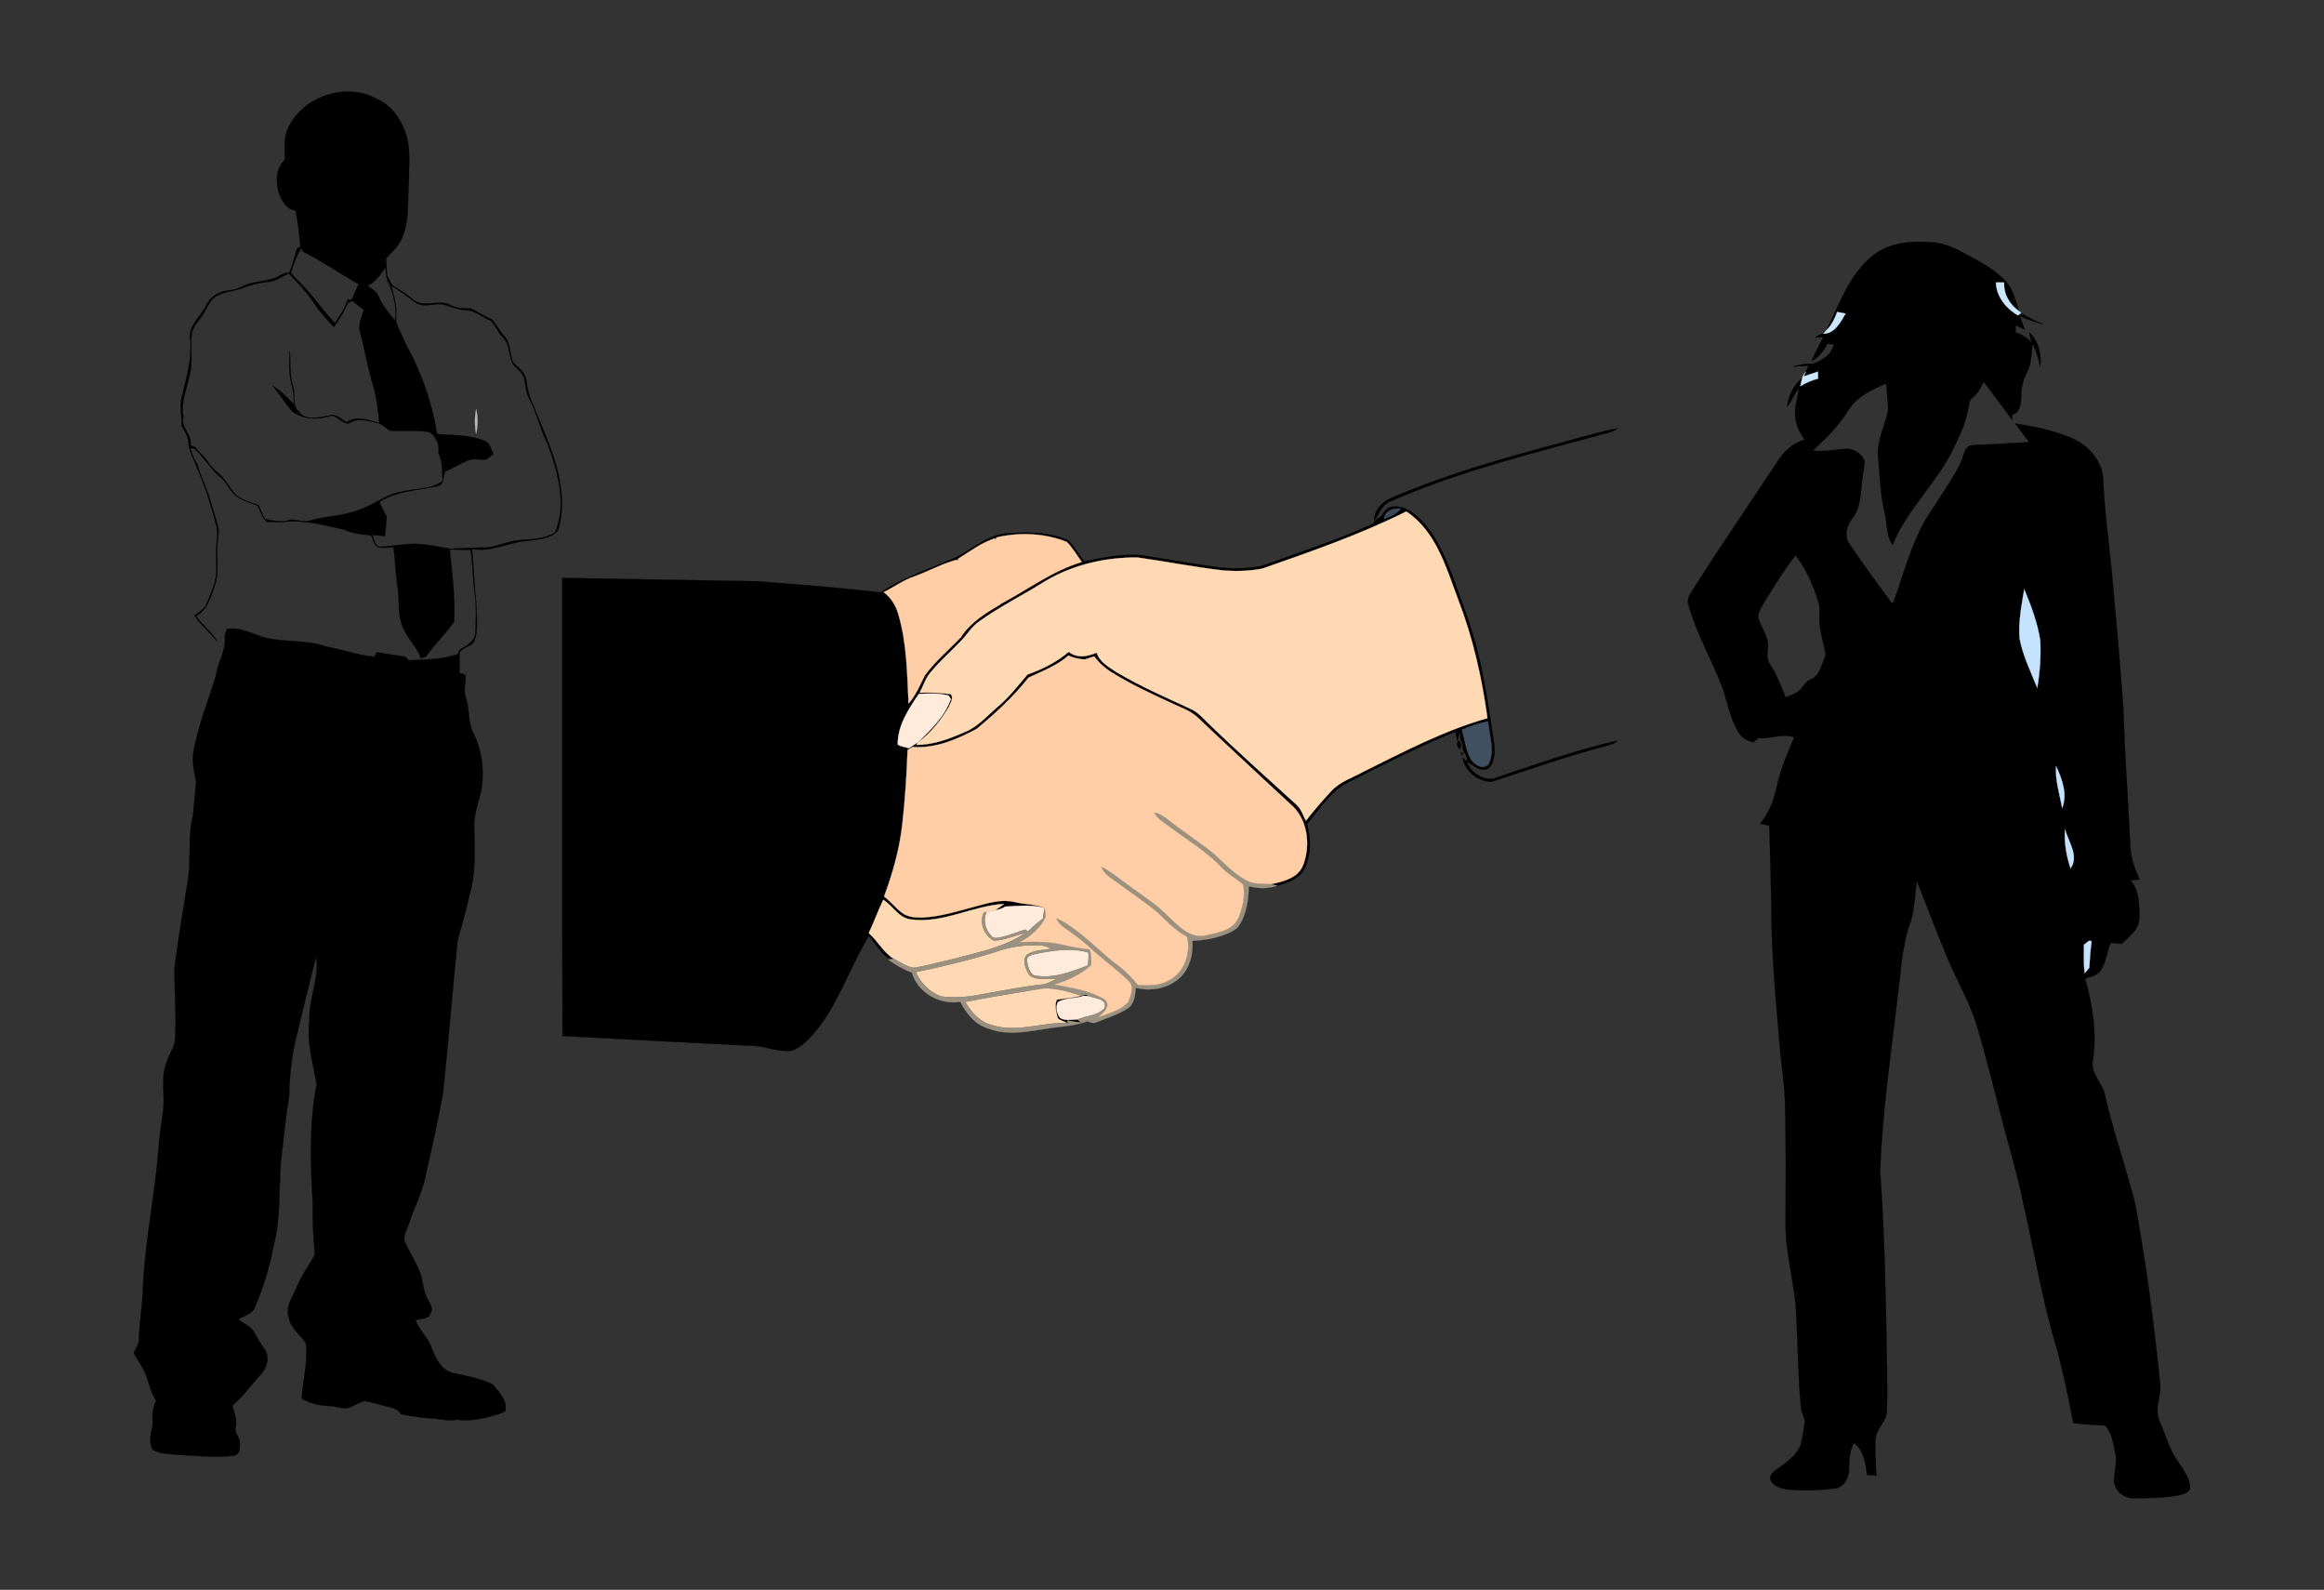 <?xml version="1.0" encoding="UTF-8"?>
<!DOCTYPE svg  PUBLIC '-//W3C//DTD SVG 1.1//EN'  'http://www.w3.org/Graphics/SVG/1.1/DTD/svg11.dtd'>
<svg enable-background="new 148.577 117.329 985.423 673.956" version="1.1" viewBox="148.58 117.33 985.42 673.96" xml:space="preserve" xmlns="http://www.w3.org/2000/svg">
<rect x="148.58" y="117.33" width="985.42" height="673.96" fill="#333333" stroke="none"/>
<g stroke="#000" stroke-width=".094">
	<path d="m271 171.02c6.58-13.17 24.79-19.03 37.66-11.61 5.82 2.62 9.81 8.14 11.81 14.06 2.4 6.59 1.36 13.73 1.53 20.58-0.75 8.04 0.36 16.52-2.91 24.11-1.4 3.51-4.34 5.96-6.79 8.7 0.1 2.41 0.26 4.82 0.41 7.23 1.13 1.88 1.72 4.43 3.97 5.32 2.78 1.44 5.21 3.4 7.67 5.32 4.56 3.01 10.3-0.63 15.07 1.84 2.69 1.37 5.64 1.7 8.62 1.41 3.11 1.42 5.97 3.44 9.17 4.77 2.09 2.56 3.65 5.52 5.97 7.91 1.77 3.11 1.81 6.88 2.89 10.26 2.39 2.27 5.55 4.45 5.74 8.07 0.48 3.46 1.25 6.89 2.9 10.01 4.45 11.47 10.1 22.66 11.68 35 0.76 6.09 0.67 12.43-1.24 18.3-2.93 3.45-7.88 3.56-12.03 4.24-8.31 0.26-16.01 5.16-24.44 3.48 0.9 7.97 1.02 16 1.94 23.97-0.06 5.19 1 10.68-1.13 15.61-1.6 1.99-4.67 2.15-6.04 4.37-0.08 2.82 0.19 5.66-0.16 8.48 0.68 0.25 2.02 0.73 2.69 0.97 0.27 3.38-1.08 6.9 0.31 10.13 1.46 4.85 0.69 10.28 3.16 14.84 3.74 7.73 4.69 16.74 2.96 25.13-1.22 4.4-2.56 8.83-2.8 13.42 0.29 9 0.73 18.1-1.19 26.97-1.81 7.42-3.71 14.83-5.82 22.17-2.12 21.34-3.91 42.72-6.1 64.06-1.98 11.74-4.74 23.33-7.29 34.96-1.37 7.31-4.9 13.92-7.22 20.93-0.78 2.7-2.95 5.58-1.47 8.41 2.26 4.7 5.23 9.1 6.78 14.12 0.7 2.98 0.87 6.14 2.37 8.89 0.81 2.08 2.95 4.15 1.56 6.47-0.8 2.82-4.29 2.39-6.51 3 1.75 4.39 5.53 7.6 7.05 12.13 1.55 4.23 4 9.04 8.74 10.24 5.78 1.34 11.79 2.3 17.15 4.98 2.44 3.14 5.89 6.42 5.28 10.79-0.51 1.21-2.05 1.27-3.1 1.78-5.69 1.68-11.7 3.27-17.66 2.28-2.92 0.73-5.88-0.03-8.79-0.34-5-0.35-10.02-0.86-14.9-2-1.22-2.52-4.14-2.64-6.49-3.35-2.96-0.7-5.83-1.82-8.86-2.16-2.49 0.68-4.64 2.23-7.11 2.97-2.16 0.22-4.3-0.31-6.37-0.83-4.54-0.04-9.18-0.86-13.15-3.16 0.42-7.77 2.66-15.42 1.81-23.23-2.03-3.9-6.5-6.34-7.2-10.93-1.82-4.84 1.73-9.14 3.42-13.43 1.94-4.85 5.18-8.98 7.57-13.57-0.69-7.33-1.08-14.68-0.95-22.05-0.93-16.68-1.53-33.58 1.68-50.08-1.51-8.88-4.33-17.77-3.04-26.89-0.47-9.22 4.25-17.89 2.83-27.15-3.06 11.65-5.73 23.4-8.64 35.08-1.77 7.88-2.71 15.93-2.76 24.01-1.61 9.12-2.34 18.36-3.51 27.54-0.92 11.85 0 23.93-3.04 35.54-1.64 9.4-4.6 18.5-8.39 27.25-1.51 2.26-4.43 2.95-6.68 4.26 1.88 1.39 3.92 2.55 5.76 4.02 1.87 2.82 3.42 5.87 5.38 8.65 2.45 3.33 1.05 8.16-1.73 10.87-3.99 4.36-7.38 9.31-11.97 13.08 0.85 2.9 2.19 5.81 1.51 8.92-0.94 2.59 1.79 4.36 1.71 6.85 0.2 2.08 0.01 5.13-2.64 5.44-7.55 0.94-15.17 0.02-22.73-0.32-3.92-0.45-8.26-0.1-11.71-2.32-1.63-3.26-0.61-7.28 0.15-10.71-0.3-3.4-0.15-6.88 1.44-9.96-2.94-4.28-3.16-9.69-5.85-14.06-1.09-2.1-2.5-4.01-3.6-6.09 0.61-2.04 2.3-3.76 2.15-5.98 0.17-7.38 1.6-14.66 1.71-22.04 0.85-19.93 5.24-39.48 6.64-59.36 0.41-5.22 1.31-10.38 1.94-15.57 0.85-6.68-1.16-13.68 1.37-20.13 0.91-3.07 2.78-5.76 3.62-8.84 0.63-10.33-0.13-20.67-0.25-31 1.57-12.75 3.84-25.42 5.81-38.12 1.41-8.87-0.26-18.04 2.08-26.78 0.49-4.71 0.84-9.44 1.33-14.15-0.7-4.25-1.88-8.51-1.16-12.84 1.99-11.08 6.17-21.58 9.56-32.26 0.6-5.85 4.63-10.95 3.68-16.99 0.36-0.98 0.7-1.96 1.04-2.94 6.47-1.11 11.91 2.98 18.05 4.07 7.99 1.54 16.39 0.6 24.13 3.42 6.79 1.19 13.3 3.67 20.2 4.25 0.3-0.47 0.9-1.41 1.2-1.88 4.02 0.63 8.02 1.34 12.05 1.9 0.35 0.38 1.06 1.13 1.42 1.51 6.95-0.38 14.03-0.32 20.72-2.56 0.24-0.5 0.73-1.5 0.97-1.99 2.96-1.64 6.73-3.79 6.6-7.68 0.16-5.03 0.47-10.1-0.21-15.1-0.93-6.46-0.92-13.02-1.86-19.48-2.95 0-5.89-0.01-8.82-0.17 1.05 10.15 2.39 20.45 1.83 30.64-3.67 5.19-8.27 9.66-11.96 14.84-0.72 0.2-1.44 0.4-2.15 0.59-1.43-4.31-4.95-7.48-6.85-11.57-3.27-5.47-2.08-12.11-2.96-18.14-0.9-5.74-1.01-11.56-1.79-17.31-2.25 0.06-4.58 0.6-6.77-0.15-1.58-1.12-2.05-3.07-2.59-4.81-3.93-0.58-8-0.69-11.61-2.53-8.65-1.84-17.53-4.44-26.46-3.14-2.13 0.07-4.25-0.09-6.37-0.16-1.86-1.85-2.61-4.36-3.69-6.66-2.69-1.39-5.82-1.81-8.29-3.65-3.18-1.81-4.36-5.49-6.87-7.95-4.67-3.63-7.57-9.03-11.96-12.95-0.37 0.03-1.12 0.1-1.49 0.14 0.92 2.15 1.34 4.62 2.93 6.43 0.56 1.96 1.05 3.94 1.9 5.8 2.9 6.54 4.79 13.45 6.74 20.31 0.86 2.61 0.05 5.33-0.1 7.99-0.48 5.94 0.96 12.12-1.21 17.86-1.65 4.67-3.06 10.11-7.81 12.6 2.54 4.05 6.79 6.66 9.02 10.95-3.09-3.84-6.99-6.99-9.71-11.11 1.5-1.19 3.15-2.23 4.44-3.66 1.46-2.76 2.34-5.78 3.51-8.66 2.06-4.7 1.04-9.96 1.23-14.93-0.06-3.66 1.02-7.4 0.01-11-2.3-8.63-4.88-17.23-8.61-25.36-1.02-3.19-3.01-6.14-3.17-9.55-0.06-2.81-1.66-5.17-3-7.5 0.37-4-0.9-8.04 0.18-11.97 1.91-8.05 4.34-16.11 3.57-24.49-0.96-5.89 4.44-9.47 6.69-14.23 1.04-2.15 2.68-4 4.83-5.08 3.11-1.83 7.01-1.08 10.12-2.91 4.05-2.27 8.85-2.09 13.21-3.43 2.54-0.57 4.45-2.75 7.19-2.64 1.27-3.31 2.26-6.72 3.23-10.13 0.35-0.21 1.05-0.65 1.41-0.87-0.4-5.12-1.05-10.22-1.93-15.28-3.64-0.35-5.56-3.7-6.96-6.66-1.5-4.9-1.81-11.1 2.29-14.85 0.12-4.71-0.63-9.73 1.68-14.06m0.98 61.94c1.91 2.38 4.23 4.4 6.24 6.7 4.33 4.7 7.9 10.06 12.41 14.59 1.99-3.16 4.4-6.22 5.29-9.92 0.44 0.03 1.33 0.1 1.77 0.13 0.94-2.25 1.94-4.48 2.95-6.69-8.01-4.46-15.55-9.77-23.76-13.86l-0.48-1.41c-2.11 3.19-3.32 6.84-4.42 10.46m32.43 5.57c1.82 1.19 3.9 2.29 4.71 4.46 1.65 3.88 4.45 7.08 7 10.38 0.77-5.15-0.53-10.35-2.32-15.15-1.54-2.24-1.51-4.97-1.82-7.56-1.94 3.13-4.16 6.21-7.57 7.87m-42.44-1.65c-3.34 0.31-6.61 1.14-9.74 2.32-4.4 1.84-9.63 1.58-13.43 4.79-1.7 1.75-2.48 4.15-3.82 6.15-1.58 2.65-4.02 4.83-4.93 7.84-1.09 5.67 0.52 11.5-0.8 17.15-1.01 6.29-4.25 12.35-2.86 18.84-1.53 4.64 3.96 7.53 2.92 12.14 0.51 0.18 1.52 0.54 2.02 0.72 1.38 2.23 3.76 3.57 5.09 5.84 1.22 2.02 2.93 3.67 4.75 5.17 2.71 2.36 4.38 5.57 6.63 8.32 2.6 3.23 6.93 3.85 10.55 5.37 0.73 1.95 1.57 3.85 2.49 5.72 3.73 1.06 7.67 1.55 11.44 0.31 2.53 0.34 5.13 1.01 7.69 0.47 7.2-2.13 14.96-2 21.94-4.97 5.47-2.08 10.2-5.92 16.01-7.14 6.05-1.58 12.98-0.89 18.3-4.6-0.17-3.97 0.16-8.15-1.69-11.81 0.37-3.39-0.81-7.24-3.91-8.99-5.5-1.02-11.14-0.18-16.69-0.62-1.96-1.13-3.53-3.06-5.88-3.4-3.61-0.81-7.75-2.09-11.08 0.14-3.49 1.12-5.43-4.19-9.05-2.77-5.21 1.62-11.11 1.09-15.56-2.22-2.88-3.44-5.25-7.29-8.15-10.73 3.4 2.01 6.21 4.89 8.94 7.71 0.09-2.95-0.26-5.88-1.01-8.73-1.12-4.57-1.02-9.33-0.63-13.99 0.31 5.09-0.22 10.27 1.34 15.21 1.24 3.48-0.66 7.89 2.41 10.59 2.93 4.17 8.55 2.55 12.74 1.82 2.91-1.09 5.21 1.42 7.5 2.76 4.41-2.93 9.34-0.9 13.91 0.37-0.6-5.62-1.15-11.27-2.84-16.69-2.22-7.28-3.42-14.81-5.34-22.16-0.9-3.16 0.82-6.2 1.64-9.18-1.65-1.18-3.27-2.39-4.81-3.7-0.64 0.23-1.28 0.47-1.91 0.71-1.56 3.68-3.61 7.14-6 10.34-3.07-3.3-6.17-6.61-8.62-10.41-2.92-4.51-6.71-8.38-10.45-12.21-3.08 1.1-5.71 3.51-9.11 3.52m52.58 1.65c0.68 2.83 1.48 5.64 1.91 8.52 0.49 2.9-0.6 6.02 0.84 8.76 1.95 4.3 3.86 8.64 6.18 12.77 5.02 10.33 8.68 21.35 10.41 32.72 6.96 0.62 14.21 0.25 20.74 3.15 1.84 1.23 2.34 3.51 3.14 5.43-1.16 0.78-2.16 1.85-3.5 2.33-2.56 0.08-5.32-0.75-7.72 0.48-3.1 1.53-6.15 3.17-9.32 4.56-0.59 2.19-0.42 5.87-3.39 6.22-8.23 1.81-17.01 1.95-24.33 6.61 0.85 2.12 1.81 4.2 3.07 6.12-0.25 2.8-0.47 5.6-0.72 8.41-1.81-0.18-3.63-0.36-5.43-0.53 1.01 1.63 0.82 4.98 3.41 5.04 5.03-0.26 10-1.3 15.05-1.25 4.88 0.17 9.68 1.19 14.47 2.07 5.2-0.23 10.4-0.49 15.61-0.52 4.75-0.54 9.15-2.78 13.94-3.1 5.09-0.54 10.64-0.38 15.08-3.31 5.01-12.25 1.02-25.79-3.28-37.65-3.17-6.16-4.55-13.05-7.82-19.16-1.56-2.73-1.3-5.98-2.15-8.91-1.01-2.46-3.47-3.83-4.92-5.97-1.57-3.65-1.11-8.26-4.22-11.15-1.98-2.03-2.85-4.87-4.85-6.88-3.75-1.26-6.71-4.55-10.86-4.52-3.13-0.08-5.98-1.43-8.94-2.27-4.05-0.95-8.71 1.74-12.33-1.06-3.33-2.34-6.52-4.89-10.07-6.91z"/>
	<path d="m942.12 226.16c7-6.2 17.01-6.8 25.89-6.11 6.89 0.37 12.67 4.41 18.62 7.44 5.27 3.02 10.79 6.28 14.21 11.47 1.88 3.13 2.75 6.72 3.77 10.19-3.94-2.75-6.5-7.17-6.24-12.05-0.87 0-2.61 0.01-3.49 0.01 0.28 6.07 4.29 10.95 9.35 13.93 0.34-0.27 1.03-0.79 1.37-1.06 2.91 2.03 6.19 3.4 9.41 4.86-3.46-0.9-6.81-2.15-10.08-3.57 0.71 1.94 1.44 3.87 2.21 5.8-1.3-0.61-2.58-1.23-3.84-1.84-0.03 1.02-0.04 2.03-0.04 3.06 2.63 0.7 4.88 2.21 6.74 4.21-0.26-1.07-0.79-3.22-1.05-4.29 4.11 3.68 5.4 9.49 4.72 14.8-0.56-3.53-1.73-6.9-3.34-10.07-0.31 4.1-0.28 8.42-2.22 12.17-1.63 3.03-2.53 6.42-2.48 9.88-0.08 3-0.26 7.25-3.83 8.16 0.01 0.56 0.04 1.67 0.05 2.23-4-5.45-8.16-10.78-12.17-16.22-1.19 2.45-2.41 5-4.62 6.7-1.73 1.15-1.46 3.44-2.02 5.21-1.04 5.87-3.66 11.27-6.26 16.59-6.96 14.53-19.67 25.61-25.69 40.65-2.92-3.98-2.22-9.28-3.43-13.85-1.86-8.03-2.02-16.28-2.82-24.45-0.29-6.63 3.25-12.58 4.36-18.96-0.13-3.71-0.59-7.4-0.81-11.1-4.4 1.71-8.71 3.86-12.35 6.91-2.85 2.32-4.35 5.77-6.6 8.6-3.55 4.77-7.88 8.86-12.19 12.92 4.93 0.53 9.81-0.64 14.73-0.8 3.08 0.31 6.42 2.25 7.28 5.41-0.25 3-0.96 5.95-1.17 8.96-0.61 5.13-0.67 10.76-3.99 15.03-2.48 3.14-3.8 7.74-1.13 11.2 5.65 8.3 11.56 16.43 17.49 24.52 0.22 0.05 0.65 0.15 0.86 0.21 5.06-13.71 8.38-28.44 17.08-40.46 3.97-6.36 8.46-12.45 11.66-19.25 1.25-2.52 1.24-7 4.91-7.14 7.98-0.46 15.99-0.75 23.98-1.35-1.95-2.62-3.95-5.19-5.88-7.81 7.9 1.09 15.78 2.82 23.2 5.8 7.22 2.87 13.5 9.35 14.08 17.39 0.52 13.36 2.42 26.61 3.69 39.91 1.54 16.36 2.99 32.73 4.27 49.12 0.98 11.27 0.99 22.6 1.75 33.89 0.62 11.31 1.33 22.62 1.88 33.94 0.25 4.62 2.04 8.95 3.81 13.17-0.94 0.11-2.81 0.32-3.74 0.43 3.69 4.3 3.68 10.17 3.7 15.52 0.23 5.05-4.26 8.28-7.55 11.37-1.51-0.16-3.01-0.3-4.5-0.44-1.86 3.68-1.97 8.02-4.2 11.54-1.49 2.27-4.34 2.87-6.76 3.59 3.2 11.3 5.12 23.13 3.27 34.85-1.06 5.71 4.51 9.64 5.25 15.04 3.11 13.48 7.55 26.58 11.23 39.91 2.11 7.16 3.02 14.58 4.28 21.92 3.24 19.65 5.69 39.43 7.73 59.25 0.92 5.55-2.62 11.22-0.19 16.64 2.59 5.94 4.21 12.42 8.15 17.68 2.1 3.24 4.7 6.56 4.83 10.58-0.41 2.28-3 2.68-4.84 3.21-6.37 1.21-12.9 1.3-19.35 1.23-4.03 0.07-7.97-3.33-8.12-7.41 0.13-4.07 1.46-8.14 0.5-12.2-0.88-3.87-1.4-8.23-4.25-11.21-4.51-0.33-9.05-0.35-13.52-1.05-1.97-10.51-4.17-20.99-6.9-31.33-6.27-20.38-9.6-41.48-14.37-62.23-2.7-13.18-6.71-26.02-9.99-39.06-3.06-11.68-5.9-23.42-9.37-34.99-3.05-10.55-8.82-19.99-12.96-30.1-4.38-10.66-8.56-21.39-12.73-32.12-0.83 5.68-0.85 11.51-2.53 17.03-3.85 10.32-4.18 21.48-5.63 32.29-2.84 24.59-6.55 49.15-7.39 73.92 2.05 27.63 2.39 55.35 2.92 83.05 0.03 6.02 0.16 12.05-0.06 18.08 0.18 4.56-4.27 7.51-4.8 11.93-0.41 5.26 0.19 10.55 0.3 15.83-1.32-0.11-2.62-0.21-3.91-0.29-0.64-4.86-1.35-10.35-5.53-13.56-1.86 3.4-2.14 7.26-2.1 11.06 0.03 3.65-2.07 7.8-6.04 8.25-6.43 0.78-12.96 1.03-19.42 0.48-2.92-0.28-6.27-1.19-7.77-3.95-0.83-2.07 1.14-3.68 2.63-4.72 3.91-2.71 8.15-5.62 10.02-10.18 0.84-2.86 1.17-5.84 1.64-8.77 0.66-2.71-1.48-4.97-1.52-7.62-1.16-12.84-1.28-25.74-1.93-38.61-0.39-12.78-4.49-25.14-4.52-37.95 0.02-16.98 0.24-33.97-0.23-50.95-0.1-9.08-1.8-18.03-2.42-27.07-1.58-18.95-3.44-37.93-3.39-56.97-0.25-11.55-0.48-23.1-0.86-34.65-1.33-0.3-2.65-0.59-3.96-0.87 4.06-4.58 5.98-10.51 7.3-16.37 1.52-7.01 4.37-13.63 7.19-20.19-5.01-1.87-10.1 0.76-15.21 0.31-0.54 0.46-1.64 1.37-2.18 1.82-2.4-0.69-4.76-1.84-6.05-4.07-3.81-5.99-4.81-13.18-7.19-19.76-4.49-11.53-10.79-22.36-14.14-34.32-1.07-2.69 0.9-5.01 2.18-7.18 11.47-18.11 23.64-35.76 35.43-53.67 2.7-4.28 6.55-8.05 11.61-9.26-1.58-2.34-3.04-4.84-3.59-7.64-1.29-4.71 0.42-9.49 1.2-14.1-2.28 2.16-2.9 5.39-5.04 7.62 0.48-4.75 2.86-9.09 6.42-12.22-0.21 0.89-0.63 2.67-0.84 3.57 2.33-1.43 4.85-2.51 7.5-3.19-0.02-1-0.02-1.99 0-2.98-2.03 0.64-4.04 1.32-6.03 2l0.83-1.93c0.29-0.65 0.87-1.94 1.16-2.59-2.2 0.16-4.37 0.33-6.56 0.39 2.78-0.83 5.66-1.47 8.58-1.2 3.69-1.41 8.01-3.98 8.72-8.21-0.69-0.06-2.06-0.18-2.75-0.25-1.44 3.05-3.67 5.67-6.63 7.33 1.43-3.5 3.15-6.86 4.93-10.19-0.84 0.04-2.52 0.14-3.36 0.19 0.99-0.89 2.13-1.44 3.41-1.64 4.81 0.02 7.29-4.9 9.4-8.51-1.21-0.23-2.4-0.45-3.59-0.67-0.98 2.81-2.32 5.52-4.44 7.65 5.33-10.86 9.42-23.09 19.01-31.08m-43.98 143.99c-1.56 2.8-3.69 5.49-4.14 8.74 0.97 3.53 3.19 6.59 4.09 10.15 0.68 3.21-1.13 6.86 0.9 9.78 2.97 4.35 4.8 9.3 6.73 14.16 1.87-0.83 3.88-1.48 5.59-2.66 1.73-1.46 2.57-3.87 4.75-4.81 4.33-1.59 4.99-6.87 6.66-10.59-0.71-4.3-2.14-8.46-2.52-12.82-0.41-3.17 0.38-6.43-0.55-9.53-2.19-7.05-5.22-13.92-9.68-19.85-4.36 5.5-8.07 11.51-11.83 17.43m108.8-3.04c-1.15 6.88-2.56 13.86-1.98 20.87 1.39 7.32 4.72 14.09 7.5 20.96 1.09-6.63 1.61-13.4 1.25-20.11-1.14-7.52-3.88-14.72-6.77-21.72m13.46 74.98c-0.45 6.11 1.53 11.9 2.58 17.83 2.33-6.11-0.04-12.26-2.58-17.83m3.82 26.77c-0.45 5.65 0.58 11.24 2.33 16.59 3.77-5.16-0.99-11.33-2.33-16.59m8.02 48.92c0.08 4.02-0.27 8.08 0.37 12.08 0.47-0.57 1.42-1.7 1.89-2.26 0.23-3.73 0.47-7.46 1-11.16-1.1-1.1-2.22 0.92-3.26 1.34z"/>
	<path d="m802.97 307.02c10.5-2.68 20.86-6.02 31.49-8.15-0.73 0.67-1.55 1.17-2.45 1.49-31.61 8.69-63.74 16.26-93.84 29.52-3.72 1.42-5.02 5.41-6.91 8.52-0.22-4.51 3.22-8.34 7.2-9.94 20.82-9.04 42.65-15.46 64.51-21.44z"/>
	<path d="m734.14 336.32c1.19-1.76 2.43-3.98 4.77-4.23 5.08-0.65 9.45 2.74 12.75 6.19 6.78 7.33 10.41 16.85 13.89 26.05 3.44 9.76 7.22 19.44 9.66 29.53 3.23 13.03 5.12 26.35 7.02 39.63 0.22 3.39 0.14 7.78-3.02 9.86-3.4 1.17-5.95-1.73-8.64-3.18 0.34-1.9-0.86-3.59-1.76-5.14-0.2-1.45-0.06-3.04-1.03-4.24-0.02-0.88-0.05-2.65-0.07-3.54-0.29 1.06-0.89 3.16-1.18 4.22-0.21-1-0.63-3.01-0.84-4.01-14.83 6.08-29.17 13.26-43.44 20.52-8.64 3.52-13.73 11.82-19.48 18.69 1.71 5.96 1.8 12.6-0.75 18.34-2.04 4.69-7.26 6.6-11.86 7.76-0.69-0.16-2.08-0.47-2.77-0.63 5.24-1.06 11.72-2.58 13.79-8.21 3.22-8.54 1.85-19.56-5.38-25.69-3.59-3.29-7.14-6.61-10.7-9.91-9.35-8.78-18.81-17.43-28.07-26.3-3.52-3.59-8.46-5.01-12.85-7.18-8.1-3.75-16.21-7.55-23.81-12.24-3.04-1.82-5.69-4.23-7.84-7.02-1.31 0.41-2.61 0.83-3.9 1.26-2.45-0.01-4.78-0.69-7.01-1.61-4.95 4.32-11.11 6.61-16.93 9.34-6.39 8.15-14.06 15.17-22.02 21.76-8.29 4.4-17.51 8.41-27.11 7.62-0.73 0.44-1.44 0.88-2.15 1.33-0.38 10.57-1.06 21.14-2.26 31.65-1.17 10.44-4.06 20.6-7.7 30.42 2.71 2.06 4.82 4.77 7.5 6.86 2.54 1.98 5.92 2.15 9.01 2.05 7.69-0.39 15.05-2.81 22.45-4.74 5.3-1.44 10.83-3.14 16.36-1.83 4.19 1.11 8.7 0.79 12.74 2.53-5.47-1.56-11.16-0.8-16.73-0.57-1.38 0.98-3.06 1.28-4.65 1.67l0.63-0.26c1.23-0.77 2.4-1.63 3.54-2.55-13.36 0.75-25.88 8.43-39.5 6.58-5.19-0.65-7.62-5.78-11.7-8.32-2.21 4.62-3.96 9.45-6.14 14.09 3.82 3.35 6.15 8.18 10.56 10.89-0.42 0.07-1.25 0.2-1.67 0.26-3.71-2.54-5.92-6.57-8.91-9.82-8.25 13.44-12.91 29.16-23.34 41.27-2.73 2.99-5.66 6.28-9.71 7.35-5.39 0.43-10.54-1.85-15.89-2.12-26.98-1.29-53.94-2.86-80.92-4.18-0.19-64.74-0.02-129.47-0.08-194.21 27.64 0.47 55.29 0.92 82.94 1.44 17.39 1.32 34.78 2.73 52.12 4.7 9.98-6.63 21.46-10.26 32.35-15.09 6.7-3.51 12.71-8.99 20.49-9.91 8.95-0.62 18.4-0.84 26.73 2.99 2.52 2.7 4.44 5.89 6.64 8.84 8.08-1.56 16.33-3.42 24.6-2.56 9.37 1.54 18.74 3.13 28.14 4.49 7.55 1.22 15.4 1.58 22.91-0.08 15.74-5.74 31.77-10.78 46.99-17.84 0.74-1.33 1.82-2.37 3.23-2.97m1.29 0.95c2.61-0.98 5.43-1.96 7.13-4.34-3.05-0.25-6.75 0.76-7.13 4.34m-51.53 21.08c-5.51 1.11-11.21 1.23-16.8 0.79-12.1-1.39-24.06-3.78-36.11-5.47-13.58-0.14-27.37 2.99-39.1 9.95-9.22 5.8-19.03 10.65-27.91 16.99-3.28 2.18-5.26 5.66-7.95 8.44-4.26 4.48-8.95 8.57-12.9 13.34-2.18 2.48-3.07 5.73-4.58 8.61 4.38-0.25 8.77 0.06 13.11 0.59 1.49 1.54-0.18 3.8-0.78 5.43-3.42 5.65-7.59 11.08-13.01 14.93l-0.74 1.13c7.38 0.04 14.37-2.69 21.02-5.63 5.41-2.3 9.22-6.95 13.63-10.64 4.72-4 8.51-8.9 12.5-13.56 6.32-2.22 12.35-5.24 17.48-9.61 3.44 2.92 8.04 1.98 11.84 0.37 1.24 4 5.12 6.1 8.4 8.26 9.97 5.96 20.66 10.59 31.19 15.47 3.36 1.39 5.67 4.3 8.26 6.72 12.04 11.68 24.6 22.81 36.98 34.11 1.91 1.8 2.68 4.41 3.87 6.68 3.31-4.29 6.9-8.36 10.56-12.36 3.77-4.25 9.39-5.92 14.22-8.63 16.96-8.41 33.9-17.29 52.2-22.49-2.35-17.24-6.22-34.3-12.51-50.54-5.02-13.37-9.31-28.75-21.89-37.07-19.61 9.78-40.34 16.96-60.98 24.19m-112.92-13.15-0.06 0.69-0.74-0.26c-5.56 1.83-10.38 5.47-15.3 8.56l-0.16 0.73-0.6-0.25c-6.24 1.66-11.94 4.9-18.01 7.08-4.6 1.55-8.5 4.5-12.84 6.6 3.18 2.33 5.23 5.8 6.28 9.57 3.58 12.22 3.65 25.07 4.29 37.68 3.09-3.53 4.83-7.87 6.92-11.98 4.48-6.14 10.39-11.03 15.6-16.52l-0.08-0.07c4.08-6.04 10.36-9.89 16.53-13.48l-0.02-0.15c11.47-6.01 21.93-14.06 34.49-17.82-2.08-2.85-3.82-6-6.32-8.49-9.37-3.81-20.31-4.22-29.98-1.89m-32.82 66.32c-4.33 6.4-9.05 13.45-8.91 21.47 1.42 0.88 3.19 1.01 4.77 1.54 1.24-0.91 2.55-1.74 3.85-2.58 5.46-5.34 11.34-10.93 13.9-18.32-0.23-0.36-0.7-1.08-0.94-1.45-4.11-1.05-8.46-0.96-12.67-0.66m230.3 15.16c1.13 4.06 1.65 8.37 3.61 12.16 1.36 2.5 4.91 4.89 7.54 2.73 3.11-5.74 0.42-12.39-0.05-18.44-3.84 0.73-7.54 1.97-11.1 3.55z"/>
	<path d="m783.9 446.69c16.65-5.59 33.29-11.48 50.43-15.41-1.3 1.72-3.58 1.82-5.46 2.45-16.18 4.24-31.94 9.86-47.82 15.01-5.69-0.04-11.5-4.47-12.23-10.21 0.44 0.41 1.31 1.23 1.75 1.64 1.7 5.15 8.15 9.07 13.33 6.52z"/>
	<path d="m767.34 434.87c-0.85-0.62-1.41-3.13-0.15-3.54 1 0.68 1.35 2.96 0.15 3.54z"/>
	<path d="m607.17 539.37c0.45-0.1 1.36-0.3 1.81-0.4l1.4 0.64c-0.59-0.03-1.78-0.1-2.37-0.13-3.53 1.3-7.71 0.67-10.89 2.67-1.1 2.16-0.46 4.94 1.04 6.76 2.19 1.26 4.84 0.59 7.25 0.59l1.57 1.32c-1.99-0.2-3.94-0.55-5.9-0.9l0.42 1.26-0.53-0.24c-1.27-0.68-2.76-0.96-3.84-1.92-0.6-2.51-1.58-5.46-0.42-7.9 3.47-0.63 7.04-0.76 10.46-1.75z"/>
</g>

	<path d="m994.88 237.11c0.88 0 2.62-0.01 3.49-0.01-0.26 4.88 2.3 9.3 6.24 12.05 0.25 0.21 0.75 0.62 0.99 0.83-0.34 0.27-1.03 0.79-1.37 1.06-5.06-2.98-9.07-7.86-9.35-13.93z" fill="#CCE7FD" stroke="#CCE7FD" stroke-width=".094"/>

<g fill="#CBE6FE" stroke="#CBE6FE" stroke-width=".094">
	<path d="m927.55 249.59c1.19 0.22 2.38 0.44 3.59 0.67-2.11 3.61-4.59 8.53-9.4 8.51 0.34-0.38 1.03-1.15 1.37-1.53 2.12-2.13 3.46-4.84 4.44-7.65z"/>
	<path d="m912.78 277.47c0.23-0.97 0.92-1.72 1.46-2.53l-0.83 1.93c1.99-0.68 4-1.36 6.03-2-0.02 0.99-0.02 1.98 0 2.98-2.65 0.68-5.17 1.76-7.5 3.19 0.21-0.9 0.63-2.68 0.84-3.57z"/>
</g>

	<path d="m350.48 290.81c0.79 3.43 0.8 7-0.03 10.43-0.65-3.45-0.66-6.99 0.03-10.43z" fill="#B7B7B8" stroke="#B7B7B8" stroke-width=".094"/>


	<path d="m735.43 337.27c0.38-3.58 4.08-4.59 7.13-4.34-1.7 2.38-4.52 3.36-7.13 4.34z" fill="#3A4755" stroke="#3A4755" stroke-width=".094"/>

<g fill="#FFD9B4" stroke="#FFD9B4" stroke-width=".094">
	<path d="m683.9 358.35c20.64-7.23 41.37-14.41 60.98-24.19 12.58 8.32 16.87 23.7 21.89 37.07 6.29 16.24 10.16 33.3 12.51 50.54-18.3 5.2-35.24 14.08-52.2 22.49-4.83 2.71-10.45 4.38-14.22 8.63-3.66 4-7.25 8.07-10.56 12.36-1.19-2.27-1.96-4.88-3.87-6.68-12.38-11.3-24.94-22.43-36.98-34.11-2.59-2.42-4.9-5.33-8.26-6.72-10.53-4.88-21.22-9.51-31.19-15.47-3.28-2.16-7.16-4.26-8.4-8.26-3.8 1.61-8.4 2.55-11.84-0.37-5.13 4.37-11.16 7.39-17.48 9.61-3.99 4.66-7.78 9.56-12.5 13.56-4.41 3.69-8.22 8.34-13.63 10.64-6.65 2.94-13.64 5.67-21.02 5.63l0.74-1.13c5.42-3.85 9.59-9.28 13.01-14.93 0.6-1.63 2.27-3.89 0.78-5.43-4.34-0.53-8.73-0.84-13.11-0.59 1.51-2.88 2.4-6.13 4.58-8.61 3.95-4.77 8.64-8.86 12.9-13.34 2.69-2.78 4.67-6.26 7.95-8.44 8.88-6.34 18.69-11.19 27.91-16.99 11.73-6.96 25.52-10.09 39.1-9.95 12.05 1.69 24.01 4.08 36.11 5.47 5.59 0.44 11.29 0.32 16.8-0.79z"/>
	<path d="m516.96 512.87c2.18-4.64 3.93-9.47 6.14-14.09 4.08 2.54 6.51 7.67 11.7 8.32 13.62 1.85 26.14-5.83 39.5-6.58-1.14 0.92-2.31 1.78-3.54 2.55l-0.63 0.26c-0.33 0.07-0.99 0.21-1.31 0.28-0.49 0.08-1.46 0.25-1.95 0.33l-1.12 0.2c-2.08 4.22 0.19 9.82 4.26 11.91 4.64-0.07 8.89-2.3 13.4-3.2-9.34 6.29-20.65 8.26-31.31 11.19-5.38 1.16-10.69 2.76-16.15 3.55-3.07-0.47-5.7-2.44-8.43-3.83-4.41-2.71-6.74-7.54-10.56-10.89z"/>
	<path d="m569.94 521.12c6.41-2.39 13.34-3.48 20.17-3 1.55 0.08 2.96 0.8 4.38 1.39-3.5 0.64-7.39 0.5-10.45 2.51-2.34 2.46-0.43 6.38 1.13 8.79 3.21 2.5 7.66 0.89 11.41 1.5-1.87 0.87-3.69 1.98-5.74 2.32-8.65 0.89-17.17 2.71-25.75 4.13-5.57 1.25-11.34 1.63-17.01 1.04-5.13-1.51-9.04-5.6-11.18-10.39 11.12-2.3 22.18-4.95 33.04-8.29z"/>
	<path d="m587.93 536.8c6.46-1.52 13.07 0.76 19.24 2.57-3.42 0.99-6.99 1.12-10.46 1.75-1.16 2.44-0.18 5.39 0.42 7.9 1.08 0.96 2.57 1.24 3.84 1.92-10.64-0.21-21.41 4.33-31.92 0.89-5.09-1.25-8.65-5.43-11.18-9.76 9.96-2.06 20.03-3.56 30.06-5.27z"/>
</g>
<path d="m607.28 355.58c-2.08-2.85-3.82-6-6.32-8.49-9.37-3.81-20.31-4.22-29.98-1.89l-0.06 0.69-0.74-0.26c-5.56 1.83-10.38 5.47-15.3 8.56l-0.16 0.73-0.6-0.25c-6.24 1.66-11.94 4.9-18.01 7.08-4.6 1.55-8.5 4.5-12.84 6.6 3.18 2.33 5.23 5.8 6.28 9.57 3.58 12.22 3.65 25.07 4.29 37.68 3.09-3.53 4.83-7.87 6.92-11.98 4.48-6.14 10.39-11.03 15.6-16.52l-0.08-0.07c4.08-6.04 10.36-9.89 16.53-13.48l-0.02-0.15c11.47-6.01 21.93-14.06 34.49-17.82z" fill="#FFCDA6" stroke="#FFCDA6" stroke-width=".094"/>

	<path d="m1006.9 367.11c2.89 7 5.63 14.2 6.77 21.72 0.36 6.71-0.16 13.48-1.25 20.11-2.78-6.87-6.11-13.64-7.5-20.96-0.58-7.01 0.83-13.99 1.98-20.87z" fill="#C5E3FF" stroke="#C5E3FF" stroke-width=".094"/>


	<path d="m242.16 389.09c0.55 0.63 0.55 0.63 0 0z" fill="#5D5E5F" stroke="#5D5E5F" stroke-width=".094"/>

<g fill="#FEEBDC" stroke="#FEEBDC" stroke-width=".094">
	<path d="m538.16 411.52c4.21-0.3 8.56-0.39 12.67 0.66 0.24 0.37 0.71 1.09 0.94 1.45-2.56 7.39-8.44 12.98-13.9 18.32-1.3 0.84-2.61 1.67-3.85 2.58-1.58-0.53-3.35-0.66-4.77-1.54-0.14-8.02 4.58-15.07 8.91-21.47z"/>
	<path d="m570.13 503.33c1.59-0.39 3.27-0.69 4.65-1.67 5.57-0.23 11.26-0.99 16.73 0.57-0.27 1.51-0.52 3.02-0.74 4.54-2.23 1.68-4.37 3.46-6.31 5.47-0.3-0.21-0.89-0.64-1.19-0.85-3.49 1.18-6.95 2.53-10.55 3.33-1.32 0.22-2.9 0.65-3.78-0.65-2.69-2.66-3.61-6.65-2.07-10.13 0.49-0.08 1.46-0.25 1.95-0.33 0.32-0.07 0.98-0.21 1.31-0.28z"/>
	<path d="m587.96 521.62c7.24-1.36 14.91-2.68 22.12-0.5 0.13 1.82 0.08 3.66-0.23 5.48-7.21 2.78-14.89 5.78-22.75 4.22-2.15-1.05-2.56-3.74-3.02-5.84-0.69-2.38 2.23-2.94 3.88-3.36z"/>
	<path d="m608.01 539.48c0.59 0.03 1.78 0.1 2.37 0.13 2.58 0.95 7.89 1.11 6.51 5.18-3.02 3.15-7.67 3.13-11.48 4.71-2.41 0-5.06 0.67-7.25-0.59-1.5-1.82-2.14-4.6-1.04-6.76 3.18-2 7.36-1.37 10.89-2.67z"/>
</g>

	<path d="m768.46 426.68c3.56-1.58 7.26-2.82 11.1-3.55 0.47 6.05 3.16 12.7 0.05 18.44-2.63 2.16-6.18-0.23-7.54-2.73-1.96-3.79-2.48-8.1-3.61-12.16z" fill="#405060" stroke="#405060" stroke-width=".094"/>


	<path d="m768.1 436.23c3.18-0.31-1.15 3.05 0 0z" fill="#141415" stroke="#141415" stroke-width=".094"/>


	<path d="m1020.4 442.09c2.54 5.57 4.91 11.72 2.58 17.83-1.05-5.93-3.03-11.72-2.58-17.83z" fill="#C5E3FE" stroke="#C5E3FE" stroke-width=".094"/>


	<path d="m637.93 461.78c2.05 0.16 3.74 1.38 5.34 2.56 5.3 4.18 10.87 8 16.32 11.98 6.23 4.38 10.82 10.84 17.72 14.33 2.99 1.65 6.53 1.12 9.8 1.42l0.28 0.07c0.69 0.16 2.08 0.47 2.77 0.63-3.9 1.38-8.08 1.32-12.04 0.22-0.15 5.58-0.94 11.39-3.85 16.26-0.73 1.29-1.92 2.22-3.23 2.87-5.21 2.68-11.09 3.81-16.91 4.02 0.5 5.45-0.96 11.14-4.77 15.2-4.91 4.91-12.53 6.45-19.16 4.73-0.32 3.09-0.59 6.87-3.46 8.75-4.04 2.61-8.68 4.05-13.12 5.8-1.34 0.76-2.7 0.09-3.99-0.34-5.79 2.08-11.99 2.22-18.01 3.24-7.86 1.21-16.17 2.85-23.86-0.16-5.62-1.56-9.44-6.35-11.98-11.34-8.66 1.41-18.06-3.79-20.53-12.4-3.63-1.29-6.93-3.3-10.06-5.5l0.66-0.1c0.42-0.06 1.25-0.19 1.67-0.26 2.73 1.39 5.36 3.36 8.43 3.83 5.46-0.79 10.77-2.39 16.15-3.55 10.66-2.93 21.97-4.9 31.31-11.19-4.51 0.9-8.76 3.13-13.4 3.2-4.07-2.09-6.34-7.69-4.26-11.91l1.12-0.2c-1.54 3.48-0.62 7.47 2.07 10.13 0.88 1.3 2.46 0.87 3.78 0.65 3.6-0.8 7.06-2.15 10.55-3.33 0.3 0.21 0.89 0.64 1.19 0.85 1.94-2.01 4.08-3.79 6.31-5.47 0.22-1.52 0.47-3.03 0.74-4.54 0.31 1.22 0.5 2.46 0.55 3.73-2.31 4.67-6.35 8.36-10.98 10.71 6.3-0.2 12.71-0.29 18.85 1.31 3.53 0.85 7.13 1.37 10.73 1.88 0.67 2.15 0.84 4.43 0.61 6.68-4.51 3.88-9.8 6.53-15.53 8.12 6.26 1.35 12.73 2.11 18.57 4.91 1.47 0.76 3.57 1.41 3.8 3.36 0.24 2.45-2.2 3.84-3.5 5.55 4.27-1.71 9.27-2.8 12.38-6.45 1.07-2.7 2.73-6.66 0.03-8.93-5.26-5.23-11.47-9.39-16.82-14.54-3.3-3-6.94-5.59-10.6-8.14-1.46-0.94-2.55-2.33-3.2-3.93 2.9 1.28 5.57 3.04 8.1 4.97 6.54 4.69 12.01 10.67 18.53 15.4 3.05 2.31 5.65 5.14 8.1 8.07 4.32 0.13 8.9 0.3 12.8-1.88 6.72-3.2 9.67-11.61 7.96-18.59-4.73-2.54-8.48-6.4-12.26-10.11-5.24-4.49-11.11-8.19-16.61-12.36-2.75-2.17-6.38-3.77-7.57-7.34 4.52 2.28 8.34 5.64 12.46 8.53 5.48 4.09 11.4 7.67 16.12 12.69 4.33 4.09 9.36 9.54 15.98 7.95 5.1-1.19 11.92-2.21 13.86-7.91 1.69-4.25 2.66-8.97 1.84-13.53-2.77-2.62-6.3-4.32-8.95-7.08-6.41-6.95-14.63-11.75-22.12-17.38-2.41-1.83-5.28-3.35-6.71-6.14m-67.99 59.34c-10.86 3.34-21.92 5.99-33.04 8.29 2.14 4.79 6.05 8.88 11.18 10.39 5.67 0.59 11.44 0.21 17.01-1.04 8.58-1.42 17.1-3.24 25.75-4.13 2.05-0.34 3.87-1.45 5.74-2.32-3.75-0.61-8.2 1-11.41-1.5-1.56-2.41-3.47-6.33-1.13-8.79 3.06-2.01 6.95-1.87 10.45-2.51-1.42-0.59-2.83-1.31-4.38-1.39-6.83-0.48-13.76 0.61-20.17 3m18.02 0.5c-1.65 0.42-4.57 0.98-3.88 3.36 0.46 2.1 0.87 4.79 3.02 5.84 7.86 1.56 15.54-1.44 22.75-4.22 0.31-1.82 0.36-3.66 0.23-5.48-7.21-2.18-14.88-0.86-22.12 0.5m-0.03 15.18c-10.03 1.71-20.1 3.21-30.06 5.27 2.53 4.33 6.09 8.51 11.18 9.76 10.51 3.44 21.28-1.1 31.92-0.89l0.53 0.24-0.42-1.26c1.96 0.35 3.91 0.7 5.9 0.9l-1.57-1.32c3.81-1.58 8.46-1.56 11.48-4.71 1.38-4.07-3.93-4.23-6.51-5.18l-1.4-0.64c-0.45 0.1-1.36 0.3-1.81 0.4-6.17-1.81-12.78-4.09-19.24-2.57z" fill="#9A9180" stroke="#9A9180" stroke-width=".094"/>


	<path d="m1024.2 468.86c1.34 5.26 6.1 11.43 2.33 16.59-1.75-5.35-2.78-10.94-2.33-16.59z" fill="#C6E3FE" stroke="#C6E3FE" stroke-width=".094"/>


	<path d="m1032.2 517.78c1.04-0.42 2.16-2.44 3.26-1.34-0.53 3.7-0.77 7.43-1 11.16-0.47 0.56-1.42 1.69-1.89 2.26-0.64-4-0.29-8.06-0.37-12.08z" fill="#C4E3FF" stroke="#C4E3FF" stroke-width=".094"/>

<path d="m695.8 458.24c-3.59-3.29-7.14-6.61-10.7-9.91-9.35-8.78-18.81-17.43-28.07-26.3-3.52-3.59-8.46-5.01-12.85-7.18-8.1-3.75-16.21-7.55-23.81-12.24-3.04-1.82-5.69-4.23-7.84-7.02-1.31 0.41-2.61 0.83-3.9 1.26-2.45-0.01-4.78-0.69-7.01-1.61-4.95 4.32-11.11 6.61-16.93 9.34-6.39 8.15-14.06 15.17-22.02 21.76-8.29 4.4-17.51 8.41-27.11 7.62-0.73 0.44-1.44 0.88-2.15 1.33-0.38 10.57-1.06 21.14-2.26 31.65-1.17 10.44-4.06 20.6-7.7 30.42 2.71 2.06 4.82 4.77 7.5 6.86 2.54 1.98 5.92 2.15 9.01 2.05 7.69-0.39 15.05-2.81 22.45-4.74 5.3-1.44 10.83-3.14 16.36-1.83 4.19 1.11 8.7 0.79 12.74 2.53 0.31 1.22 0.5 2.46 0.55 3.73-2.31 4.67-6.35 8.36-10.98 10.71 6.3-0.2 12.71-0.29 18.85 1.31 3.53 0.85 7.13 1.37 10.73 1.88 0.67 2.15 0.84 4.43 0.61 6.68-4.51 3.88-9.8 6.53-15.53 8.12 6.26 1.35 12.73 2.11 18.57 4.91 1.47 0.76 3.57 1.41 3.8 3.36 0.24 2.45-2.2 3.84-3.5 5.55 4.27-1.71 9.27-2.8 12.38-6.45 1.07-2.7 2.73-6.66 0.03-8.93-5.26-5.23-11.47-9.39-16.82-14.54-3.3-3-6.94-5.59-10.6-8.14-1.46-0.94-2.55-2.33-3.2-3.93 2.9 1.28 5.57 3.04 8.1 4.97 6.54 4.69 12.01 10.67 18.53 15.4 3.05 2.31 5.65 5.14 8.1 8.07 4.32 0.13 8.9 0.3 12.8-1.88 6.72-3.2 9.67-11.61 7.96-18.59-4.73-2.54-8.48-6.4-12.26-10.11-5.24-4.49-11.11-8.19-16.61-12.36-2.75-2.17-6.38-3.77-7.57-7.34 4.52 2.28 8.34 5.64 12.46 8.53 5.48 4.09 11.4 7.67 16.12 12.69 4.33 4.09 9.36 9.54 15.98 7.95 5.1-1.19 11.92-2.21 13.86-7.91 1.69-4.25 2.66-8.97 1.84-13.53-2.77-2.62-6.3-4.32-8.95-7.08-6.41-6.95-14.63-11.75-22.12-17.38-2.41-1.83-5.28-3.35-6.71-6.14 2.05 0.16 3.74 1.38 5.34 2.56 5.3 4.18 10.87 8 16.32 11.98 6.23 4.38 10.82 10.84 17.72 14.33 2.99 1.65 6.53 1.12 9.8 1.42l0.28 0.07c5.24-1.06 11.72-2.58 13.79-8.21 3.22-8.54 1.85-19.56-5.38-25.69z" fill="#FFCDA6" stroke="#FFCDA6" stroke-width=".094"/>
</svg>
